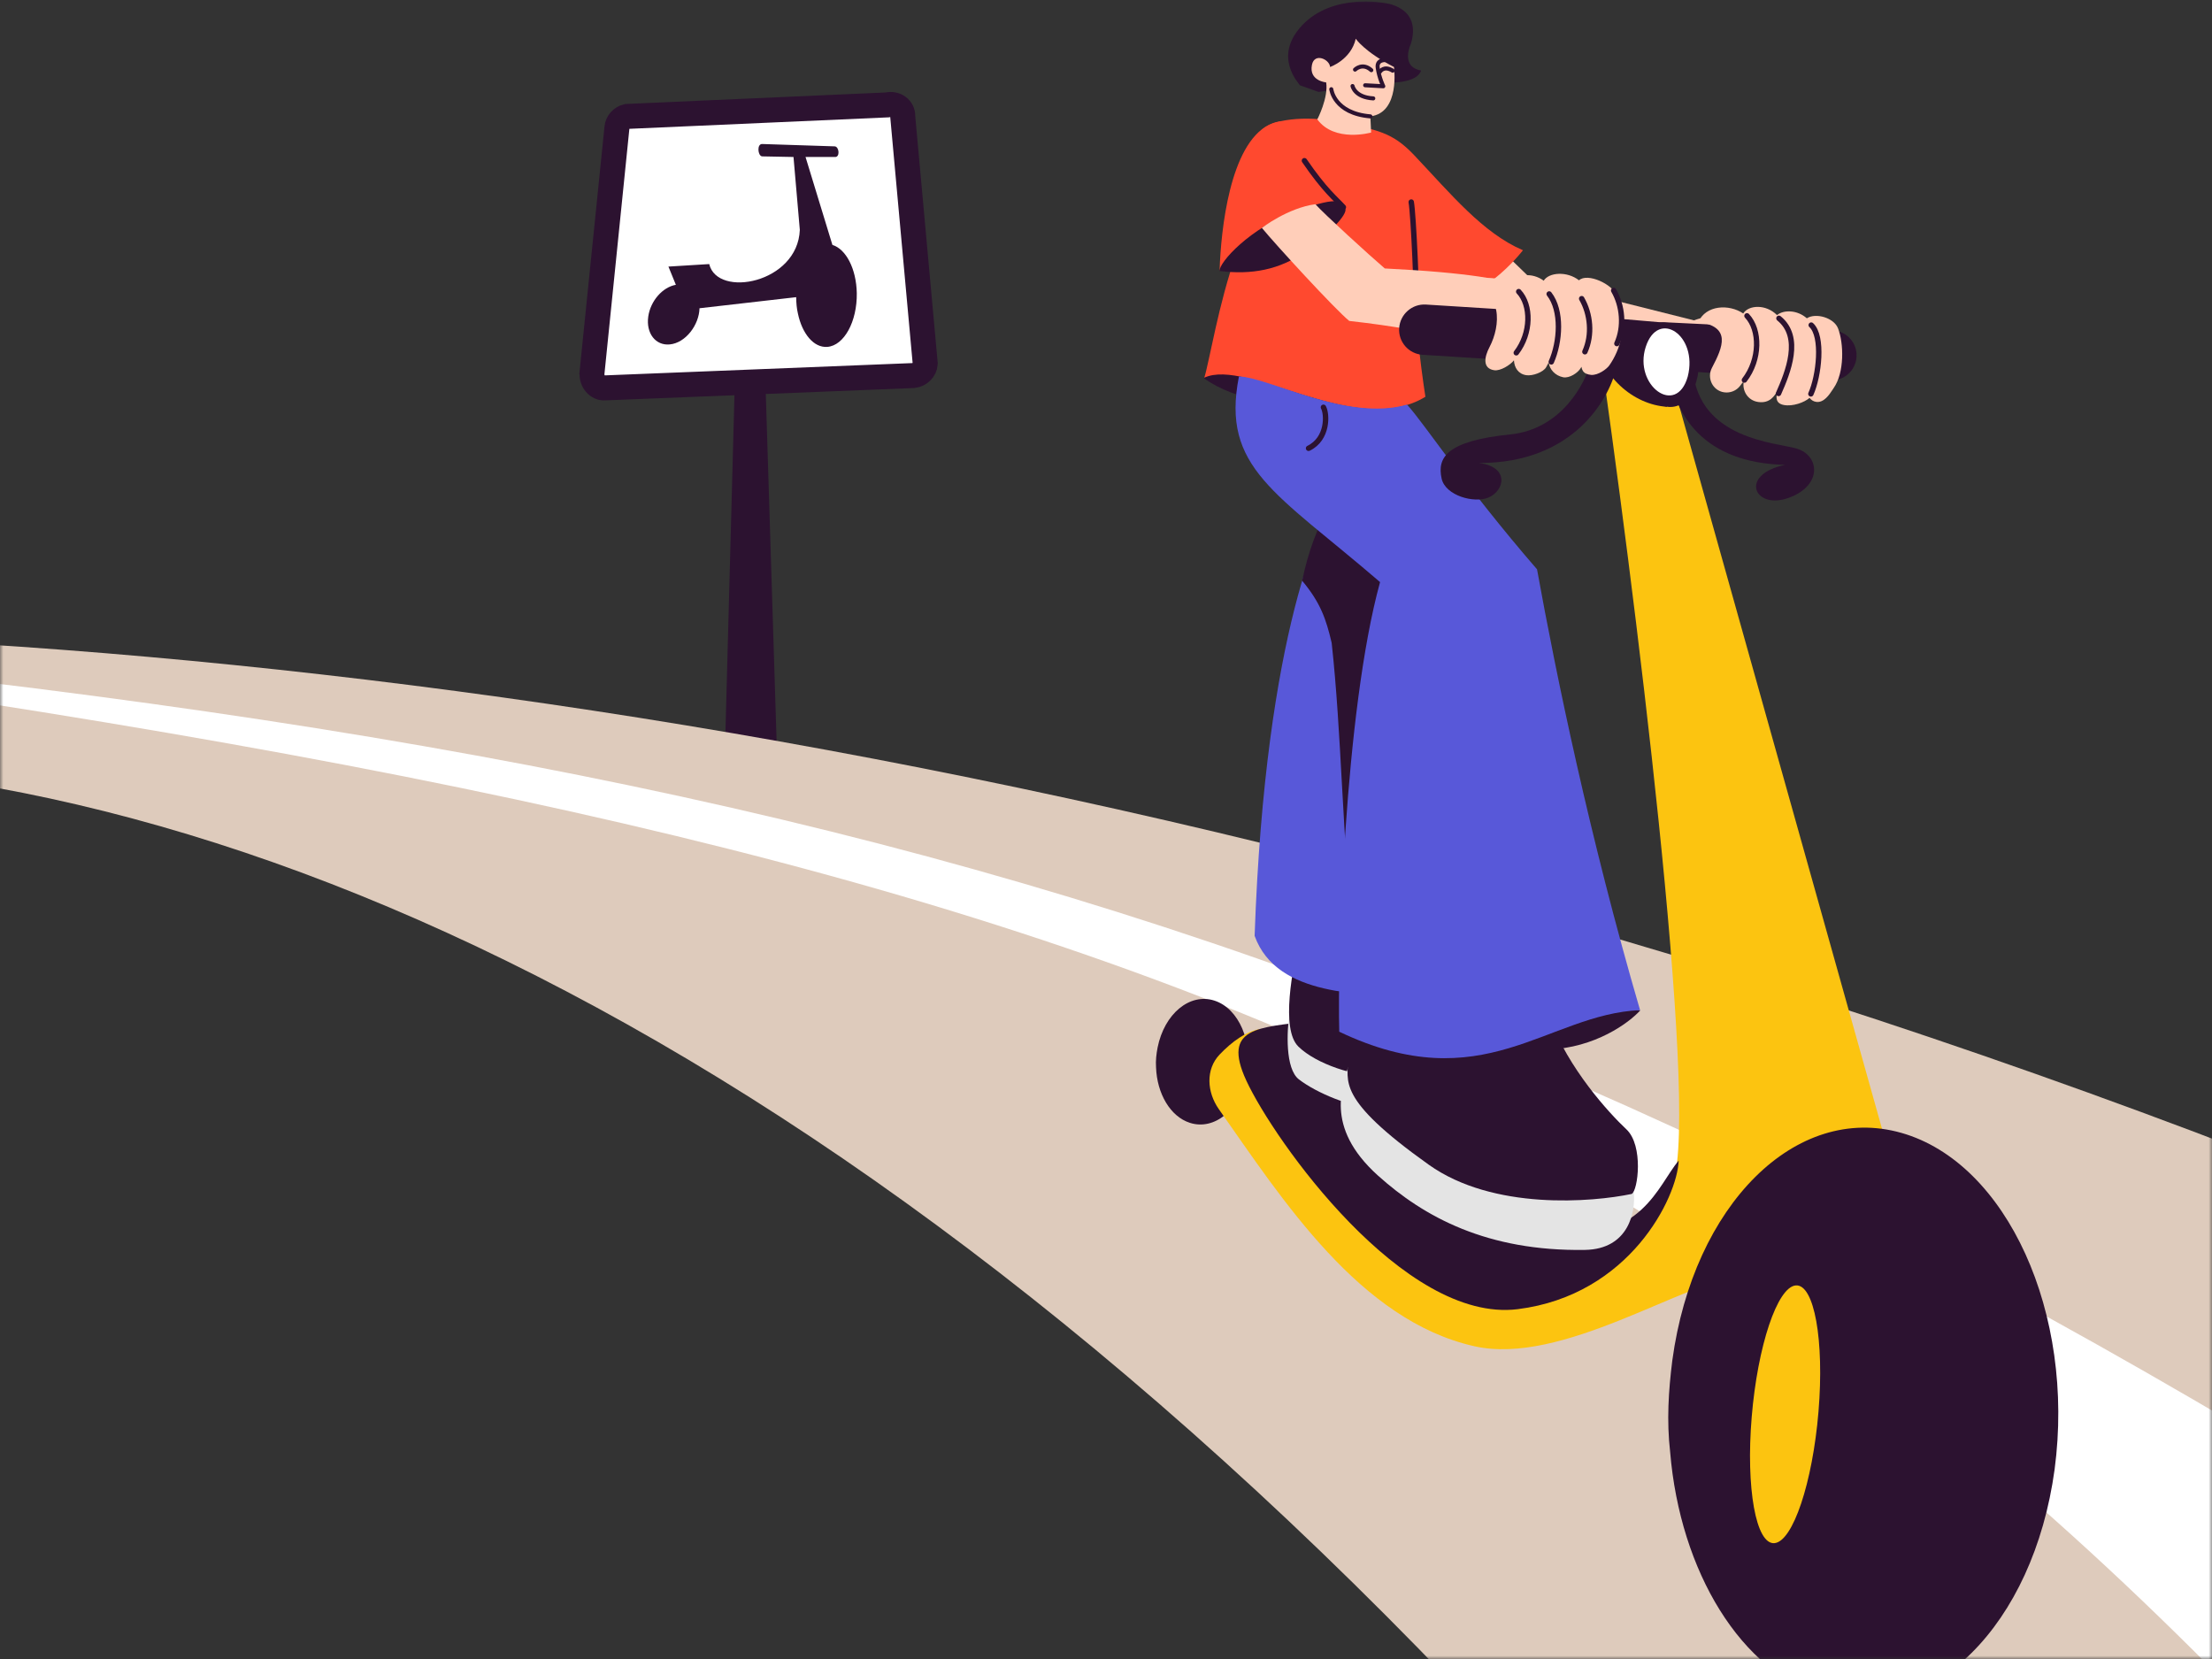 <svg width="328" height="246" viewBox="0 0 328 246" fill="none" xmlns="http://www.w3.org/2000/svg">
<rect x="0" y="0" width="328" height="246" fill="#333333" stroke="none"/>
<mask id="mask0_2003_35" style="mask-type:alpha" maskUnits="userSpaceOnUse" x="0" y="0" width="328" height="246">
<rect width="328" height="246" fill="#D9D9D9"/>
</mask>
<g mask="url(#mask0_2003_35)">
<path d="M108.964 56.418L113.493 56.418L116.238 144.749L106.602 144.749L108.964 56.418Z" fill="#2C1230"/>
<path d="M87.742 55.687L91.484 18.897C91.56 18.128 92.157 17.468 92.957 17.264L131.57 15.555C132.789 15.243 133.926 16.095 133.858 17.264L137.196 53.934C137.143 54.829 136.386 55.581 135.434 55.687L89.74 57.515C88.582 57.643 87.694 56.466 87.802 55.377L87.742 55.687Z" fill="white" stroke="#2C1230" stroke-width="3.705"/>
<path d="M123.79 21.703C124.452 21.773 124.583 23.36 123.79 23.277L119.446 23.277L123.431 36.317C125.44 36.929 126.976 39.843 127.046 43.462C127.113 47.665 125.168 51.244 122.677 51.437C120.683 51.592 118.948 49.508 118.316 46.491C118.131 45.714 118.073 44.927 118.059 44.1L118.058 44.065L103.725 45.708C103.669 48.14 101.697 50.849 99.305 51.072C97.207 51.267 95.78 49.418 96.123 46.953C96.45 44.617 98.251 42.577 100.219 42.232L99.117 39.529L105.166 39.157C106.366 44.241 118.286 41.994 118.599 34.093L117.662 23.277L112.989 23.187C112.36 23.085 112.211 21.329 113.017 21.354L123.79 21.703Z" fill="#2C1230"/>
<path d="M-8.5 115.5L-3 95.5C127.662 103.785 297.228 141.123 468.69 232.868L566.275 336.933L283.952 331.221C178.544 189.838 75.152 127.826 -8.5 115.5Z" fill="#DECBBC"/>
<path d="M-3.5 104.047V101C183.431 123.478 282.27 168.707 481.18 310.241L401.438 333.226C284.162 180.183 202.533 136.078 -3.5 104.047Z" fill="white"/>
<path d="M178.548 56.119C180.802 52.18 206.227 55.891 210.253 58.124C205.256 59.305 188.23 62.833 178.548 56.119Z" fill="#2C1230"/>
<path d="M229.514 155.633C236.516 155.395 241.574 151.655 243.227 149.814L232.448 147.891C228.552 150.571 222.511 155.87 229.514 155.633Z" fill="#2C1230"/>
<path d="M199.948 28.586C197.844 25.244 193.952 15.575 188.143 18.52C182.359 21.454 181.043 34.06 180.847 40.069L192.412 41.749L199.948 28.586Z" fill="#FF492F"/>
<path d="M253.116 54.362C254.349 57.411 257.637 59.419 262.917 52.579C263.11 51.312 260.649 48.413 256.461 47.269C251.226 45.839 247.037 49.452 246.865 52.974C246.693 56.496 249.664 55.553 253.116 54.362Z" fill="#FFCEB9"/>
<path d="M219.802 51.335C221.116 54.583 221.311 53.964 226.935 46.68C227.14 45.33 227.898 42.86 223.437 41.641C217.861 40.118 213.437 43.548 213.254 47.3C213.071 51.051 216.125 52.604 219.802 51.335Z" fill="#FFCEB9"/>
<path fill-rule="evenodd" clip-rule="evenodd" d="M205.434 32.021L231.973 53.466L259.388 55.05L260.707 49.897L227.137 41.458L216.567 31.204L205.434 32.021Z" fill="#FFCEB9"/>
<path d="M198.121 18.016C204.329 19.243 206.506 19.637 209.712 23.026C215.133 28.757 219.867 34.555 225.827 37.108C225.827 37.108 219 45.997 212.878 43.833L209.802 40.342C209.454 46.785 211.361 58.834 211.361 58.834C201.131 65.101 184.971 53.023 178.578 56.004C179.303 53.703 180.728 44.857 183.287 37.741C185.846 30.626 185.527 21.101 187.001 19.374C188.476 17.648 193.701 17.142 198.121 18.016Z" fill="#FF492F"/>
<path d="M192.22 31.29C185.367 33.739 180.71 38.969 180.843 40.183C185.603 40.784 189.784 39.975 193.408 37.393C196.511 35.183 200.048 31.731 199.45 30.883C198.851 30.035 199.072 28.841 192.22 31.29Z" fill="#2C1230"/>
<path d="M209.262 29.959C209.586 31.778 210.176 44.032 210.036 48.308" stroke="#2C1230" stroke-width="0.802" stroke-linecap="round" stroke-linejoin="round"/>
<path fill-rule="evenodd" clip-rule="evenodd" d="M187.114 33.793C189.163 36.291 198.002 45.918 200.07 47.588C213.706 49.126 218.616 51.094 228.694 54.07L228.837 42.718C221.507 41.363 218.522 40.471 205.337 39.806C203.138 37.931 196.243 31.638 195.049 30.279C190.951 30.834 187.114 33.793 187.114 33.793Z" fill="#FFCEB9"/>
<path d="M243.166 51.234C243.218 49.248 244.898 47.689 246.883 47.786L271.782 48.999C273.848 49.1 275.426 50.871 275.289 52.934C275.154 54.977 273.388 56.529 271.344 56.401L246.466 54.84C244.573 54.721 243.117 53.129 243.166 51.234Z" fill="#2C1230"/>
<path fill-rule="evenodd" clip-rule="evenodd" d="M180.065 148.369C183.714 149.536 185.846 154.535 184.858 159.546C183.853 164.551 180.094 167.665 176.445 166.498C173.534 165.567 171.565 162.168 171.421 158.278C171.349 157.261 171.466 156.305 171.652 155.322C172.657 150.316 176.417 147.203 180.065 148.369L180.065 148.369Z" fill="#2C1230"/>
<path d="M258.697 189.037C249.676 189.988 231.636 202.549 218.623 199.624C201.632 195.805 190.208 177.95 180.727 164.46C178.976 161.967 178.733 158.589 180.849 156.367C182.657 154.469 184.823 152.89 186.868 152.588C194.288 163.735 211.607 185.832 221.715 187.442C234.351 189.454 243.186 189.726 248.09 175.317C252.013 163.789 242.214 86.259 236.824 48.935L246.221 50.289L281.289 175.295C284.247 174.672 282.802 177.391 287.563 183.747C292.324 190.103 285.8 197.23 281.943 199.999C277.201 196.028 265.914 188.276 258.697 189.037Z" fill="#FCC410"/>
<path d="M248.922 172.08C245.716 175.948 243.58 183.939 230.467 183.051C220.081 182.347 207.673 167.667 202.682 156.366C201.269 153.167 199.108 150.778 194.29 151.408C186.751 152.396 181.106 152.237 184.803 160.225C188.915 169.112 208.164 196.233 225.044 194.127C241.632 192.057 248.712 177.58 248.922 172.08Z" fill="#2C1230"/>
<path fill-rule="evenodd" clip-rule="evenodd" d="M281.953 167.989C297.613 172.449 307.724 194.765 304.663 217.878C301.528 240.969 286.345 256.081 270.684 251.621C258.183 248.061 249.119 233.011 247.65 215.283C247.124 210.659 247.406 206.265 247.973 201.733C251.108 178.642 266.291 163.529 281.953 167.989L281.953 167.989Z" fill="#2C1230"/>
<path d="M263.113 228.822C265.848 228.596 268.776 219.858 269.651 209.305C270.527 198.752 269.019 190.38 266.283 190.605C263.547 190.831 260.62 199.568 259.745 210.122C258.869 220.675 260.377 229.047 263.113 228.822Z" fill="#FCC410"/>
<path d="M226.533 49.89C226.669 47.824 228.48 46.268 230.544 46.445L249.44 48.066C251.214 48.218 252.582 49.688 252.605 51.468C252.632 53.495 250.925 55.119 248.902 54.992L229.972 53.804C227.938 53.677 226.398 51.924 226.533 49.89Z" fill="#2C1230"/>
<path d="M207.471 48.651C207.608 46.594 209.386 45.031 211.444 45.16L230.895 46.38C232.953 46.51 234.511 48.282 234.374 50.34C234.238 52.397 232.46 53.96 230.402 53.831L210.951 52.61C208.893 52.481 207.335 50.709 207.471 48.651Z" fill="#2C1230"/>
<path d="M191.211 150.24C190.814 152.849 190.539 158.464 192.61 160.059C195.199 162.052 200.345 164.21 203.842 164.309C206.639 164.388 205.553 157.132 204.66 153.494L203.075 145.572L191.211 150.24Z" fill="#E4E4E4"/>
<path d="M192.872 138.635C191.599 143.614 189.9 152.62 192.525 155.187C195.196 157.797 200.938 159.639 204.869 159.598C208.014 159.565 211.894 145.087 213.442 137.853L192.872 138.635Z" fill="#2C1230"/>
<path d="M198.101 74.314C196.202 76.411 187.626 93.235 186.038 138.767C189.363 148.063 202.585 147.169 208.528 148.026L212.044 86.291L198.101 74.314Z" fill="#5858D9"/>
<path d="M193.079 86.103C195.815 89.37 196.641 91.821 197.462 95.325C198.197 102.012 198.598 109.27 198.981 116.227C200 134.711 200.902 151.074 207.666 148.993L208.061 147.892L212.044 86.291L197.004 75.122C195.307 78.433 194.055 81.561 193.079 86.103Z" fill="#2C1230"/>
<path d="M242.251 176.743C242.575 179.575 241.575 185.236 235.01 185.339C220.526 185.565 211.162 180.465 204.326 174.315C196.137 166.947 199.337 160.778 199.881 158.238L242.251 176.743Z" fill="#E4E4E4"/>
<path d="M229.805 150.977C232.528 158.43 238.592 165.05 241.165 167.459C243.738 169.868 242.886 176.574 241.949 177.04C236.157 178.258 221.444 179.529 211.858 172.704C197.947 162.801 199.96 160.358 199.869 156.934C199.795 154.195 204.186 149.333 204.502 147.331L229.805 150.977Z" fill="#2C1230"/>
<path d="M208.642 59.999C211.334 62.963 217.203 72.051 227.914 84.419C230.746 100.052 235.675 124.041 243.192 149.781C229.335 150.406 219.942 163.168 198.587 152.984C198.304 142.624 199.336 105.581 204.638 86.314C189.212 73.033 181.031 69.397 183.714 55.822C188.256 55.963 199.699 62.56 208.642 59.999Z" fill="#5858D9"/>
<path d="M264.679 68.933C252.669 68.633 248.252 61.61 247.37 54.614L251.035 54.844C251.909 65.148 263.38 65.621 266.396 66.511C269.837 67.527 270.278 72.009 265.204 73.831C260.13 75.653 257.79 70.382 264.679 68.933Z" fill="#2C1230"/>
<path d="M192.744 12.646C192.714 12.444 188.616 8.455 193.12 3.714C197.627 -1.029 205.174 0.433 205.174 0.433C205.174 0.433 210.88 0.849 209.22 6.466C209.22 6.466 207.553 9.892 210.716 10.45C210.716 10.45 210.511 12.006 206.901 12.225C203.289 12.445 195.527 13.633 195.527 13.633L192.744 12.644L192.744 12.646Z" fill="#2C1230"/>
<path d="M236.685 50.485C236.838 51.699 237.231 52.917 237.841 54.069C238.452 55.221 239.267 56.284 240.242 57.197C241.216 58.11 242.33 58.856 243.52 59.392C244.71 59.928 245.953 60.243 247.177 60.32L246.01 51.07L236.685 50.485Z" fill="#2C1230"/>
<path d="M223.961 64.414C214.488 65.379 213.089 67.85 213.763 70.95C214.322 73.524 218.637 74.663 220.711 73.777C223.126 72.745 223.871 69.24 219.3 68.65C233.395 68.721 238.827 58.972 239.781 54.089L235.932 53.551C235.099 56.85 231.539 63.642 223.961 64.414Z" fill="#2C1230"/>
<path d="M240.809 50.743C240.962 51.958 241.256 53.17 241.675 54.31C242.093 55.449 242.628 56.495 243.248 57.386C243.868 58.277 244.562 58.996 245.289 59.503C246.016 60.01 246.763 60.294 247.487 60.34C248.211 60.385 248.897 60.191 249.507 59.768C250.117 59.345 250.639 58.702 251.042 57.875C251.445 57.048 251.723 56.054 251.858 54.949C251.993 53.844 251.984 52.65 251.831 51.435L246.32 51.089L240.809 50.743Z" fill="#2C1230"/>
<path d="M250.266 55.826C251.82 49.691 245.859 45.768 244.029 51.452C242.199 57.136 248.572 61.863 250.266 55.826Z" fill="white"/>
<path fill-rule="evenodd" clip-rule="evenodd" d="M231.789 55.94C230.594 55.7 229.775 54.785 229.643 53.745C229.52 53.988 229.396 54.221 229.27 54.445C228.849 55.199 227.256 55.769 226.336 55.636C225.126 55.462 224.547 54.509 224.491 53.431C223.925 54.141 222.482 55.029 221.578 54.899C219.821 54.645 220.074 52.972 220.87 51.462C222.55 48.271 222.832 43.104 217.854 42.386C218.416 41.091 221.876 40.837 224.225 41.937C224.853 40.643 227.191 40.346 228.906 41.622C229.661 40.381 232.357 40.169 234.137 41.565C235.375 40.415 239.088 42.103 239.772 43.858C241.464 48.198 240.259 51.86 238.627 54.191C238.256 54.72 236.963 55.673 235.935 55.59C235.68 55.57 235.424 55.507 235.191 55.404C234.776 55.221 234.565 54.849 234.499 54.388C234.472 54.438 234.444 54.488 234.417 54.537C233.994 55.294 232.703 56.123 231.789 55.94ZM230.001 42.819C229.862 42.595 229.708 42.391 229.545 42.207C229.819 42.459 230.042 42.792 230.218 43.188C230.149 43.064 230.077 42.941 230.001 42.819Z" fill="#FFCEB9"/>
<path d="M258.491 46.484C259.276 45.212 261.857 45.067 263.498 46.722C264.495 45.91 266.496 45.939 267.922 47.197C269.25 46.341 271.931 47.11 272.546 48.686C273.413 50.911 273.512 55.24 271.903 57.537C271.853 57.609 271.796 57.697 271.732 57.795L271.732 57.795C271.27 58.501 270.451 59.755 269.312 59.591C268.883 59.529 268.555 59.309 268.327 58.996C267.586 59.659 265.828 60.319 264.483 60.048C263.29 59.808 263.3 58.929 263.584 57.907C263.152 58.697 262.43 59.856 260.707 59.607C259.121 59.379 258.279 57.883 258.581 56.471C258.391 56.731 258.201 56.983 258.016 57.225C257.48 57.931 256.573 58.306 255.666 58.175C253.934 57.926 253.068 56.027 253.852 54.539C255.508 51.394 256.745 48.45 251.84 47.744C252.952 45.22 256.39 45.056 258.491 46.484Z" fill="#FFCEB9"/>
<path d="M258.665 56.354C261.016 53.3 261.024 48.933 259.045 46.832M263.785 47.201C267.247 50.005 265.106 55.229 263.728 58.341M268.571 48.205C270.386 49.869 269.716 55.773 268.522 58.406" stroke="#2C1230" stroke-width="0.802" stroke-linecap="round" stroke-linejoin="round"/>
<path d="M224.836 52.313C227.076 49.402 227.084 45.242 225.198 43.239M229.715 43.591C231.652 46.071 231.34 50.697 230.028 53.662M234.533 44.285C235.848 46.553 236.148 49.648 235.011 52.158M239.277 43.075C240.592 45.343 240.893 48.438 239.755 50.948" stroke="#2C1230" stroke-width="0.802" stroke-linecap="round" stroke-linejoin="round"/>
<path d="M199.199 30.724C198.047 29.459 196.458 28.264 193.422 23.827" stroke="#2C1230" stroke-width="0.802" stroke-linecap="round" stroke-linejoin="round"/>
<path d="M206.699 9.933C206.699 9.933 207.664 16.714 203.199 17.256L203.313 19.652C203.313 19.652 197.9 21.187 195.333 17.703C195.333 17.703 197.004 14.496 196.647 12.218C196.647 12.218 194.056 12.007 194.538 9.616C194.912 7.75 197.165 8.81 197.228 9.932C197.228 9.932 200.325 8.87 201.034 5.741C201.034 5.741 202.271 7.643 206.698 9.932L206.699 9.933Z" fill="#FFCEB9"/>
<path d="M197.406 13.227C197.406 13.227 197.807 16.802 203.198 17.256" stroke="#2C1230" stroke-width="0.6" stroke-miterlimit="10" stroke-linecap="round"/>
<path d="M205.987 8.944C205.987 8.944 204.065 8.547 204.291 10.063C204.518 11.579 205.116 12.791 205.116 12.791L202.426 12.643" stroke="#2C1230" stroke-width="0.6" stroke-linecap="round" stroke-linejoin="round"/>
<path d="M200.927 10.321C200.927 10.321 202.029 9.223 203.34 10.407" stroke="#2C1230" stroke-width="0.6" stroke-linecap="round" stroke-linejoin="round"/>
<path d="M204.638 10.618C204.638 10.618 205.2 9.669 206.511 10.48" stroke="#2C1230" stroke-width="0.6" stroke-linecap="round" stroke-linejoin="round"/>
<path d="M200.558 12.758C200.558 12.758 200.877 14.431 203.632 14.589" stroke="#2C1230" stroke-width="0.6" stroke-linecap="round" stroke-linejoin="round"/>
<path d="M196.242 60.394C196.798 61.398 196.947 65.055 194.036 66.473" stroke="#2C1230" stroke-width="0.802" stroke-linecap="round" stroke-linejoin="round"/>
</g>
</svg>
